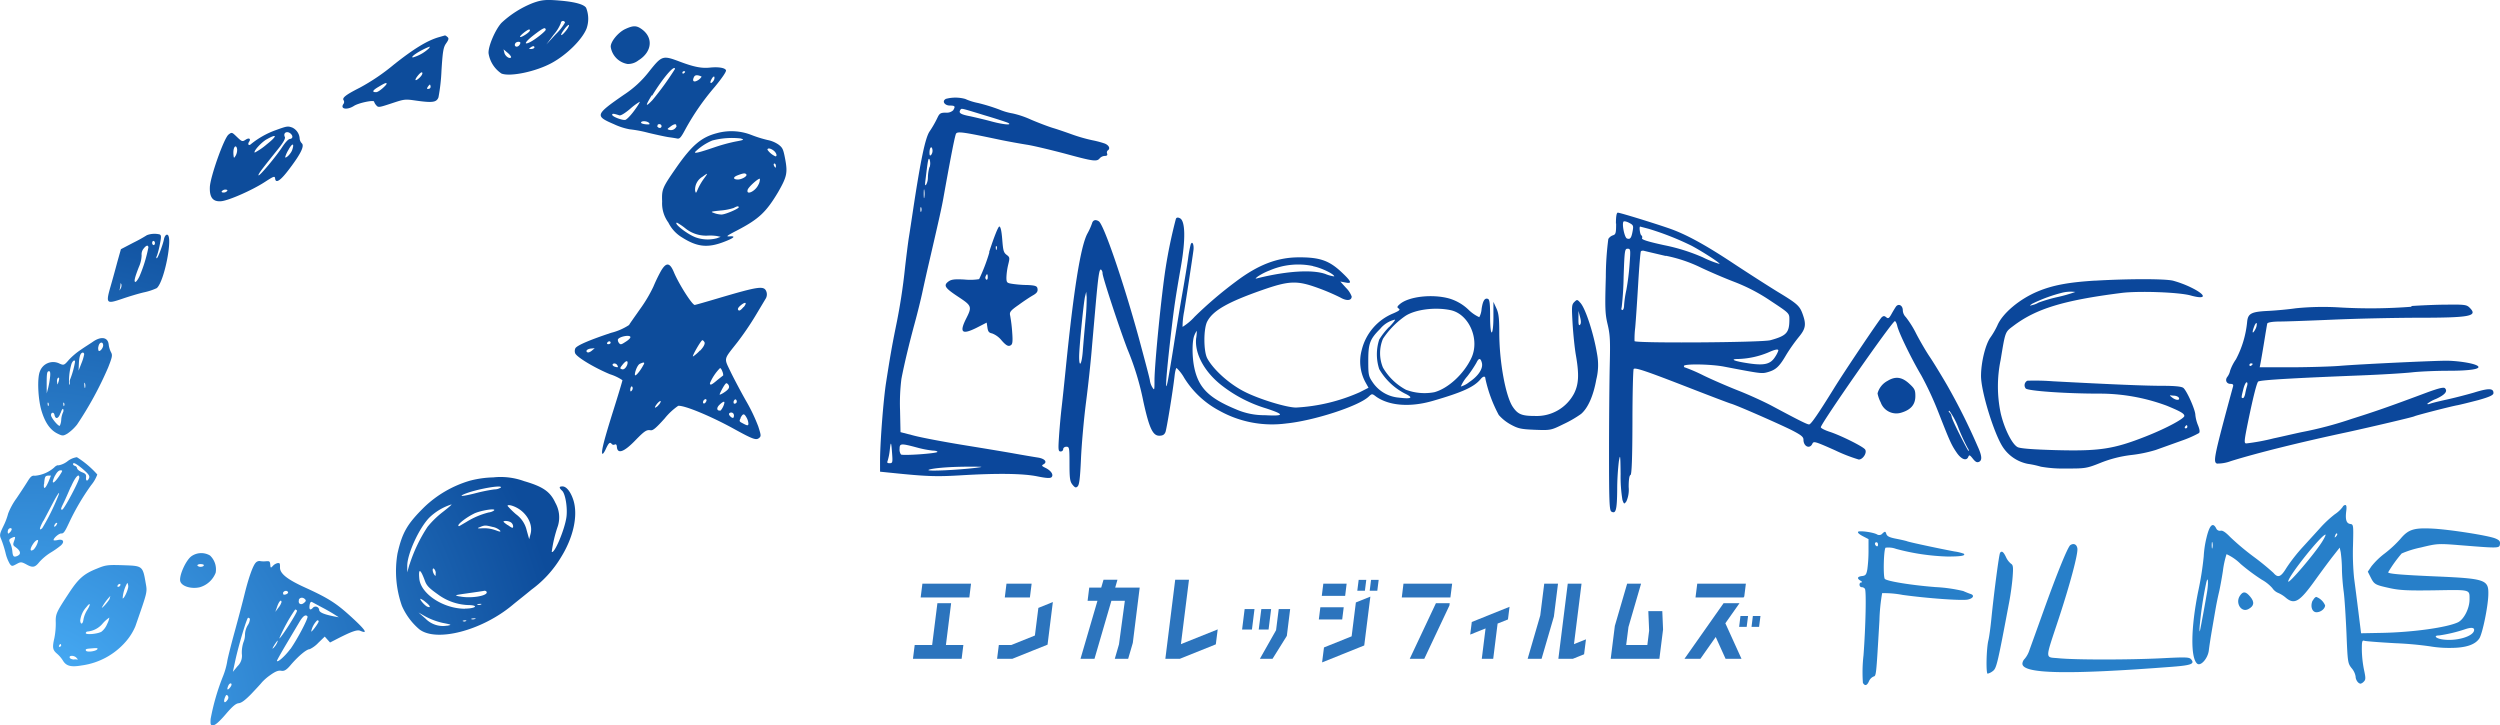 <svg xmlns="http://www.w3.org/2000/svg" xmlns:xlink="http://www.w3.org/1999/xlink" viewBox="0 0 490 142.14"><defs><style>.cls-1{fill:#0b479b;}.cls-2{fill:#277fc9;}.cls-3{fill:#2c74bd;}.cls-4{fill:url(#名称未設定グラデーション_14);}.cls-5{fill:url(#名称未設定グラデーション_14-2);}.cls-6{fill:url(#名称未設定グラデーション_14-3);}.cls-7{fill:url(#名称未設定グラデーション_14-4);}.cls-8{fill:url(#名称未設定グラデーション_14-5);}.cls-9{fill:url(#名称未設定グラデーション_14-6);}.cls-10{fill:url(#名称未設定グラデーション_14-7);}.cls-11{fill:url(#名称未設定グラデーション_14-8);}.cls-12{fill:url(#名称未設定グラデーション_14-9);}.cls-13{fill:url(#名称未設定グラデーション_14-10);}.cls-14{fill:url(#名称未設定グラデーション_14-11);}.cls-15{fill:url(#名称未設定グラデーション_14-12);}.cls-16{fill:url(#名称未設定グラデーション_14-13);}.cls-17{fill:url(#名称未設定グラデーション_14-14);}</style><radialGradient id="名称未設定グラデーション_14" cx="58.91" cy="136.69" r="112.6" gradientTransform="translate(-61.94 18.13) rotate(-4.92) scale(0.95 0.95)" gradientUnits="userSpaceOnUse"><stop offset="0" stop-color="#4db6ff"/><stop offset="1" stop-color="#0d4c9b"/></radialGradient><radialGradient id="名称未設定グラデーション_14-2" cx="58.91" cy="136.69" r="112.59" xlink:href="#名称未設定グラデーション_14"/><radialGradient id="名称未設定グラデーション_14-3" cx="58.92" cy="136.7" r="112.59" xlink:href="#名称未設定グラデーション_14"/><radialGradient id="名称未設定グラデーション_14-4" cx="58.92" cy="136.69" r="112.59" xlink:href="#名称未設定グラデーション_14"/><radialGradient id="名称未設定グラデーション_14-5" cx="58.91" cy="136.69" r="112.6" xlink:href="#名称未設定グラデーション_14"/><radialGradient id="名称未設定グラデーション_14-6" cx="58.92" cy="136.69" r="112.6" xlink:href="#名称未設定グラデーション_14"/><radialGradient id="名称未設定グラデーション_14-7" cx="58.92" cy="136.69" r="112.6" xlink:href="#名称未設定グラデーション_14"/><radialGradient id="名称未設定グラデーション_14-8" cx="58.92" cy="136.69" r="112.6" xlink:href="#名称未設定グラデーション_14"/><radialGradient id="名称未設定グラデーション_14-9" cx="58.91" cy="136.69" r="112.6" xlink:href="#名称未設定グラデーション_14"/><radialGradient id="名称未設定グラデーション_14-10" cx="58.91" cy="136.69" r="112.59" xlink:href="#名称未設定グラデーション_14"/><radialGradient id="名称未設定グラデーション_14-11" cx="58.92" cy="136.69" r="112.59" xlink:href="#名称未設定グラデーション_14"/><radialGradient id="名称未設定グラデーション_14-12" cx="58.91" cy="136.69" r="112.6" xlink:href="#名称未設定グラデーション_14"/><radialGradient id="名称未設定グラデーション_14-13" cx="58.91" cy="136.69" r="112.59" xlink:href="#名称未設定グラデーション_14"/><radialGradient id="名称未設定グラデーション_14-14" cx="58.91" cy="136.69" r="112.6" xlink:href="#名称未設定グラデーション_14"/></defs><title>ec_logo</title><g id="レイヤー_2" data-name="レイヤー 2"><g id="レイヤー_1-2" data-name="レイヤー 1"><path class="cls-1" d="M185.3,19.44c-.7.44-.12,1.25.89,1.25s1.1.17.63.93a1.86,1.86,0,0,1-1.44.46c-1,0-1.23.14-1.61.93a20.45,20.45,0,0,1-1.59,2.78c-.84,1.29-1.75,5.64-3.25,15.58-.27,1.79-.61,4.07-.78,5.1s-.49,3.64-.75,5.86a115.92,115.92,0,0,1-1.87,12c-.76,3.8-1.07,5.59-1.86,10.65-.5,3.2-1.12,11-1.18,15l0,2.47,2.16.22c6.85.71,8.83.78,13.55.5,7.28-.44,12.33-.37,15.12.2,1.76.36,2.54.4,2.78.16.46-.46-.09-1.29-1.2-1.83-.74-.36-.79-.46-.37-.7.81-.44.25-1.11-1.11-1.32-.72-.11-2.81-.46-4.69-.8s-6.39-1.08-10.07-1.68-7.9-1.4-9.41-1.79l-2.75-.71-.09-4.3a38.48,38.48,0,0,1,.27-6.16c.58-3,1.5-6.82,2.58-10.81.55-2,1.24-4.81,1.53-6.17s.86-3.92,1.28-5.71c2.06-8.89,2.56-11.12,2.9-13.12,1-5.55,2-11,2.36-12.1.2-.65,1-.55,8.77,1.09,1.61.33,4,.76,5.22.95s4.6,1,7.41,1.74c5.61,1.53,6.26,1.61,6.82.91a1.44,1.44,0,0,1,1-.46c.41,0,.56-.16.45-.45a.55.55,0,0,1,.11-.62c.56-.34.28-1-.56-1.35a19.16,19.16,0,0,0-2.54-.67,32.12,32.12,0,0,1-3.86-1.11c-1.17-.42-2.84-1-3.69-1.25s-2.85-1-4.43-1.68a18.08,18.08,0,0,0-3.56-1.2,11.6,11.6,0,0,1-2.61-.76,36.7,36.7,0,0,0-4.15-1.28,11.33,11.33,0,0,1-2.53-.8,7.23,7.23,0,0,0-3.83,0Zm7.62,3.14c2.32.69,4.44,1.38,4.7,1.52.85.49-1,.32-3.25-.29-1.2-.33-3-.75-4.1-1-2-.38-2.42-.66-2.06-1.23.26-.4-.1-.47,4.71,1Zm-10.4,7.77c-.24.25-.34.13-.34-.43,0-1,.44-1.46.58-.58a1.34,1.34,0,0,1-.24,1Zm-.35,2.41a8.5,8.5,0,0,0-.3,2,2.94,2.94,0,0,1-.32,1.39c-.24.34-.29.15-.17-.77.5-4.17.58-4.56.83-4.11a2.6,2.6,0,0,1,0,1.51Zm-1,5.91c-.07.39-.12.08-.12-.69s.05-1.08.12-.7a4.63,4.63,0,0,1,0,1.39Zm-.61,2.78c-.09.22-.16,0-.16-.39s.07-.6.16-.38a1.27,1.27,0,0,1,0,.77ZM174.86,89c.12,1.61.07,1.79-.47,1.79s-.55-.12-.39-.54a11.51,11.51,0,0,0,.4-2.08c.2-1.8.29-1.64.46.83Zm4.85-1.29a19.35,19.35,0,0,0,3.17.61c.46,0,.85.11.85.25,0,.3-6.7.78-7.14.51a1.67,1.67,0,0,1-.27-1.1c0-1.09.24-1.11,3.39-.27Zm11.42,4c-3.61.43-9.42.69-9.15.41s3.63-.65,7.76-.65c3.12,0,3.24,0,1.39.24Z"/><path class="cls-1" d="M316.76,43.79c0,1.88-.07,2.16-.62,2.33a1.72,1.72,0,0,0-.91.72,59,59,0,0,0-.49,7.47c-.18,6.11-.14,7.2.35,9.25s.54,3.21.42,8c-.07,3.14-.14,10.83-.14,17.07,0,9.72.07,11.4.46,11.64.88.52,1.1-.31,1.14-4.26a48.75,48.75,0,0,1,.33-5.62c.26-1.5.3-1.2.34,2.53A28.44,28.44,0,0,0,318,98c.31.84.34.85.77.27a5.64,5.64,0,0,0,.45-2.83c0-1.39.13-2.27.36-2.34s.36-3,.38-10.34c0-5.62.13-10.32.24-10.44.31-.32,2.35.37,10.59,3.57,4.26,1.66,8.07,3.11,8.49,3.23,1.19.34,9,3.77,11.8,5.14,1.94,1,2.4,1.35,2.4,1.92,0,1.33,1.23,1.9,1.74.8.25-.55.5-.48,4.39,1.25a32.11,32.11,0,0,0,4.71,1.84c.83,0,1.7-1.4,1.22-2s-4.74-2.72-6.9-3.43c-1-.32-1.76-.73-1.76-.9,0-.7,13.84-20.56,14.51-20.8.13,0,.34.37.47.93.28,1.31,2.78,6.45,4.72,9.72a63.64,63.64,0,0,1,3.3,7.1c2.31,5.89,2.58,6.48,3.61,8,.92,1.36,1.95,1.74,2.3.84.17-.42.31-.36.87.35s.85.79,1.18.66c.71-.28.64-1.2-.23-3.08a121.73,121.73,0,0,0-6-12c-1.24-2.13-2.76-4.61-3.4-5.55s-1.81-2.93-2.62-4.48a19.14,19.14,0,0,0-2.05-3.28,2,2,0,0,1-.59-1.32c0-1-.87-1.41-1.36-.71-.18.27-.59.94-.88,1.47-.45.8-.62.91-1,.6s-.55-.3-.9,0-7.21,10.44-9.43,14.06c-3,4.84-4.43,6.94-4.8,6.94s-1.82-.71-7.25-3.62c-1.61-.86-4.58-2.21-6.59-3s-5.12-2.13-6.9-3a33,33,0,0,0-3.52-1.53.27.27,0,0,1-.27-.31c0-.45,5.3-.37,7.87.13,7.09,1.36,7.38,1.4,8.45,1.11,1.7-.46,2.37-1.08,3.77-3.49A34.34,34.34,0,0,1,352.61,66c1.29-1.57,1.43-2.4.74-4.35-.6-1.69-1-2.08-4.92-4.45-1.89-1.16-5.71-3.61-8.52-5.46-5.8-3.85-9.64-5.93-13-7.06-3.55-1.21-9.42-3-9.82-3-.24,0-.37.73-.37,2.15ZM320,45.28c-.25,1.39-.49,1.7-1.12,1.46-.47-.18-1-2.75-.69-3.28.09-.16.57-.07,1.09.2.85.44.91.57.72,1.62Zm3.11-.44a55.13,55.13,0,0,1,8.49,3.35c2.34,1.27,5.59,3.38,5.43,3.54a19.18,19.18,0,0,1-3.27-1.29,37,37,0,0,0-7.61-2.39c-3.21-.7-4.42-1.09-4.31-1.36a.48.48,0,0,0-.15-.58c-.25-.15-.45-1.7-.22-1.7l1.64.43Zm-3.71,6.91a45.76,45.76,0,0,1-.64,5.11,20.74,20.74,0,0,0-.44,3c0,.49-.15.91-.34.91s-.25-.23-.13-.54a59.31,59.31,0,0,0,.38-6c.18-5.16.22-5.48.79-5.48s.59.17.38,3Zm7.1-1.62a28.31,28.31,0,0,1,6.8,2.28c1.69.81,4.69,2.1,6.63,2.84A35.13,35.13,0,0,1,347.09,59c3.58,2.36,3.63,2.41,3.63,3.57,0,2.65-.53,3.23-3.71,4.11-1.64.46-26.49.62-26.64.18a18.38,18.38,0,0,1,.13-2.64c.12-1.3.38-5.14.58-8.53s.44-6.29.53-6.42.38-.18.66-.1,2.18.52,4.21,1Zm22.07,18.55a5.28,5.28,0,0,1-.62,1.23c-.9,1.45-2.06,1.76-5.05,1.33s-4.05-.87-2.14-.88a16.57,16.57,0,0,0,5.78-1.26c1.33-.6,2-.74,2-.42ZM383.9,84a39,39,0,0,0,1.79,3.86c.17.22.24.46.15.54s-3.33-6.2-3.33-6.76a1.27,1.27,0,0,0-.37-.74c-.25-.24-.27-.37-.05-.37A13.89,13.89,0,0,1,383.9,84Z"/><path class="cls-1" d="M230.47,42.91a96.44,96.44,0,0,0-2,9.57c-.83,5.3-2.16,18.69-2.19,22,0,2,0,2.12-.45,1.39a3.58,3.58,0,0,1-.45-1.28c0-.28-1-4-2.17-8.35-3.05-11.11-6.86-22.21-7.84-22.86-.64-.42-1.16-.26-1.34.42a13.2,13.2,0,0,1-.91,2c-1.32,2.47-2.7,11.08-4.27,26.79-.24,2.38-.58,5.64-.77,7.26s-.42,4.22-.52,5.78c-.17,2.53-.13,2.86.32,2.86a.49.49,0,0,0,.51-.47c0-.25.28-.46.62-.46.58,0,.61.22.61,3.37,0,2.84.1,3.47.59,4.07s.67.65,1,.34.49-1.56.66-5.39c.12-2.76.56-7.79,1-11.18s.89-7.71,1.05-9.57.51-5.84.77-8.8c.58-6.54.77-7.77,1.13-7.55a1,1,0,0,1,.28.73c0,.71,3.2,10.46,4.87,14.84a53.88,53.88,0,0,1,3.13,10.28c1.14,5.19,1.84,6.7,3.11,6.7.68,0,1-.19,1.22-.71s1.44-7.9,1.8-11.11c.09-.8.26-1.45.39-1.45a8.42,8.42,0,0,1,1.49,1.94A18,18,0,0,0,239,80.5,21.18,21.18,0,0,0,252.1,83c5.4-.54,14.15-3.38,16.14-5.24.68-.63.68-.63,1.51,0,2.56,1.79,6.67,2.09,11.05.82,5.84-1.69,8.13-2.73,9.4-4.27.51-.62.94-.65.94-.07a27,27,0,0,0,2.62,7.1,8.64,8.64,0,0,0,2.4,1.9c1.42.77,2,.89,4.71,1,3.05.11,3.11.1,5.55-1.1a22.14,22.14,0,0,0,3.46-2c1.35-1.14,2.43-3.55,3-6.79a11.6,11.6,0,0,0,.15-4.94c-.64-3.92-2.22-8.81-3.23-10-.64-.74-.69-.75-1.23-.22s-.53.91-.34,4.28c.12,2,.41,4.83.65,6.18.65,3.74.56,5.63-.36,7.47a8.26,8.26,0,0,1-7.6,4.41c-2.66,0-3.42-.31-4.43-1.81-1.4-2.11-2.62-8.8-2.63-14.45,0-2.93-.12-3.88-.58-4.87l-.57-1.24,0,3c0,1.79-.16,3-.34,3s-.31-1.27-.31-3.21c0-2.5-.1-3.25-.43-3.37-.63-.23-1,.38-1.24,2a4,4,0,0,1-.45,1.59,7.42,7.42,0,0,1-2.16-1.51,9.26,9.26,0,0,0-3.72-2.15c-3.3-.92-7.89-.41-9.66,1.07-.58.5-.63.65-.26.89s.11.44-1,.93a10.43,10.43,0,0,0-6.25,7.24,8.52,8.52,0,0,0,.78,6.36l.56,1-1.73.88a35.36,35.36,0,0,1-12.47,3c-1.88,0-7.28-1.66-10.09-3.1-3-1.51-6.1-4.31-7.31-6.53-.75-1.39-.76-5.84,0-7.26,1.12-2.12,4-3.77,10.7-6.12,5.4-1.89,6.9-1.94,11.18-.36a41.61,41.61,0,0,1,4.19,1.8c1.24.72,2.23.63,2.23-.2a4.71,4.71,0,0,0-1.11-1.69l-1.12-1.24,1,.19c1.41.29,1.2-.2-.89-2.15-2.38-2.19-4.23-2.81-8.34-2.78s-7.81,1.42-12.19,4.71a79.19,79.19,0,0,0-8.12,6.92,11,11,0,0,1-2.38,2,16.1,16.1,0,0,1,.32-3.08c.48-2.94,1.57-10.1,1.81-11.89.16-1.14-.23-2-.54-1.17a22.31,22.31,0,0,0-.5,2.72c-.17,1.2-.65,4.13-1.07,6.51s-1.19,7-1.71,10.34-1.08,6.57-1.22,7.25c-.61,3-.3-1.36.74-10.18.56-4.71.78-6.18,1.85-12.32.93-5.31.86-8.92-.17-9.46-.37-.2-.62-.18-.76,0Zm26.9,9.27c1.58.31,4.14,1.53,4.14,2a7.17,7.17,0,0,1-1.76-.49c-2.53-.88-7.47-.58-13.06.79-.73.19-.74.18-.17-.28A11.62,11.62,0,0,1,248.86,53a14.1,14.1,0,0,1,8.51-.85ZM212.74,62.91c-.19,2-.42,4.66-.52,6-.2,2.53-.71,3.29-.71,1,0-1.76.87-10.58,1.16-11.8l.23-.92.09,1.05a41.41,41.41,0,0,1-.25,4.63Zm71.58-2.12c3.63.78,5.78,5.76,4.06,9.4-1.47,3.12-4.53,5.94-7.24,6.68a10.35,10.35,0,0,1-5.58-.48,11.46,11.46,0,0,1-4.5-4.34,7.37,7.37,0,0,1,0-5.65,16.68,16.68,0,0,1,4.43-4.5c2-1.27,5.84-1.74,8.83-1.11Zm25.37,2.86c-.25.25-.33-.08-.31-1.19l0-1.53.31,1.19c.22.83.21,1.29,0,1.53Zm-37.44.45a13.68,13.68,0,0,0-1.92,2.45,9.33,9.33,0,0,0,0,5.8,12.36,12.36,0,0,0,5,4.77c1.79.85,1.39,1.13-1.21.81a6.88,6.88,0,0,1-5-2.89c-.89-1.29-.94-1.51-.94-4.32,0-3.4.31-4.24,2.34-6.27a5.27,5.27,0,0,1,2.87-1.8c.17,0-.33.64-1.11,1.45Zm-37.8,2.14c-.36,3.1,1.69,6.81,5.24,9.48a26.66,26.66,0,0,0,8.49,4.33c3.67,1.21,3.61,1.53-.28,1.33a13.81,13.81,0,0,1-5.71-1.18C236.91,78,234.9,76,234.07,72c-.45-2.16-.43-5.3.05-6.32a3.58,3.58,0,0,1,.45-.84,9.19,9.19,0,0,1-.12,1.45Zm56,4.88c.28,1.11-.69,2.58-2.48,3.77a4.61,4.61,0,0,1-1.65.87,7.41,7.41,0,0,1,1.27-2,23.31,23.31,0,0,0,1.78-2.64c.47-1,.82-1,1.08,0Z"/><path class="cls-1" d="M193.91,49.48a35,35,0,0,1-2,5.23,11.06,11.06,0,0,1-2.86.08c-2.07-.12-2.64,0-3.19.41-1,.77-.62,1.27,2,3s2.68,1.92,1.52,4.22c-1.4,2.77-.84,3.26,2.06,1.81l1.95-1,.15,1c.12.8.32,1,.91,1.12a4.42,4.42,0,0,1,1.87,1.38c.81.92,1.26,1.2,1.68,1s.55-.48.39-2.61a28.82,28.82,0,0,0-.39-3.21c-.18-.73,0-1,1.67-2.16,1-.74,2.3-1.59,2.82-1.88.71-.41.94-.72.87-1.24s-.28-.7-2.1-.77c-1.11,0-2.46-.16-3-.25-.92-.15-1-.26-1-1.25a13,13,0,0,1,.35-2.5c.33-1.33.31-1.45-.31-1.91s-.69-.91-.86-3c-.13-1.7-.33-2.55-.57-2.55s-1.08,2.18-2,5Zm1.45-.64c-.1.26-.16.19-.18-.18s0-.5.15-.4a.63.63,0,0,1,0,.58Zm-1.76,5.53c0,.34-.13.53-.29.43a.52.52,0,0,1-.13-.62c.25-.63.42-.55.42.19Z"/><path class="cls-1" d="M410.66,55c-5.24.32-8.32.9-11.23,2.11-3.58,1.48-6.94,4.3-7.94,6.67a15.56,15.56,0,0,1-1.36,2.35c-1,1.39-1.85,4.94-1.85,7.56,0,3.06,2.58,11.43,4.32,14a7.62,7.62,0,0,0,4.88,3.23,17.85,17.85,0,0,1,2.53.55,25,25,0,0,0,4.94.36c3.74,0,4,0,6.87-1.16a23.71,23.71,0,0,1,5.85-1.48,26.54,26.54,0,0,0,4.86-1l5.08-1.82A21.66,21.66,0,0,0,431,84.88c.21-.2.14-.72-.2-1.55a7.3,7.3,0,0,1-.51-2c0-1-1.7-4.81-2.37-5.31-.36-.27-1.7-.4-4.08-.4-3.3,0-9.88-.27-21.48-.89a46.16,46.16,0,0,0-5-.11,1,1,0,0,0-.31,1.53c.47.47,7.78,1,14.29,1a37.76,37.76,0,0,1,13.37,2.38c2.68,1.11,3.42,1.53,3.42,2s-3.21,2.29-7.53,4c-6.36,2.51-9.13,2.93-17.87,2.69-4.23-.12-6.7-.31-7.25-.57-1.09-.52-2.66-3.65-3.36-6.74a25.55,25.55,0,0,1,0-10.34c.94-5.68.85-5.45,2.51-6.7,4.44-3.35,9.76-5,21.15-6.45,3.36-.43,11.31-.15,13.58.49,3.25.91,3.18-.1-.13-1.67a20.77,20.77,0,0,0-3.33-1.23c-1.65-.39-8.83-.38-15.22,0Zm-3.85,2.21a29,29,0,0,1-3.48,1,30.54,30.54,0,0,0-3.78,1.1,4.1,4.1,0,0,1-1.08.45c-.74.21-.75.19-.15-.23a29.62,29.62,0,0,1,6-2.19,7,7,0,0,1,2.47-.11ZM427.08,78c.18.52-.61.48-1.32-.07s-.56-.45.31-.38c.49,0,.95.25,1,.45Zm1.64,5.65a.31.31,0,0,1-.32.31c-.19,0-.25-.13-.14-.31s.24-.31.32-.31.14.12.14.31Z"/><path class="cls-1" d="M472.68,60.12a103.76,103.76,0,0,1-13.9.15,53.57,53.57,0,0,0-8.79.15c-1.35.2-3.83.44-5.47.52-3.27.16-3.92.5-4.08,2.14a19.68,19.68,0,0,1-2.19,7.34,9.22,9.22,0,0,0-1.15,2.24,3,3,0,0,1-.51,1.16c-.54.65-.22,1.42.59,1.42.46,0,.6.15.49.54s-.45,1.65-.82,3c-2.88,10.71-3.08,11.79-2.33,12.08a7.43,7.43,0,0,0,2.75-.49c5.19-1.61,13.67-3.72,23.06-5.72,4.54-1,12.62-2.89,12.9-3.06s7.1-1.93,8.4-2.16c.59-.11,2.42-.57,4.09-1,2.34-.66,3-1,3-1.4,0-.93-.87-1-3.8-.09-1.58.46-4,1.08-5.47,1.4s-2.86.67-3.16.79-.54.14-.54,0a6.74,6.74,0,0,1,1.7-.94c1.76-.8,2.35-1.5,1.76-2.1-.25-.24-1.21,0-3.37.78-8,3-10.78,3.93-14.91,5.23a73.39,73.39,0,0,1-9.87,2.61c-1.95.42-4.39,1-5.4,1.2a41.12,41.12,0,0,1-5.37,1c-.48,0-.45-.4.3-4.11,1-4.87,1.7-7.64,2-8s8.86-.77,20.16-1.22c4-.16,8.5-.43,10-.6s4.75-.31,7.16-.31c4.2,0,6.37-.34,5.77-.9s-3.89-1.05-6.14-1.07c-2.6,0-16.76.67-20.84,1-1.61.14-5.81.27-9.36.29l-6.44,0,.17-.85c.09-.47.41-2.3.7-4.09s.56-3.41.61-3.62.81-.39,2.35-.41c1.24,0,6-.17,10.58-.37s11.94-.36,16.36-.37c10.68,0,12.06-.31,10.35-2-.56-.55-1-.61-4.41-.57-2.06,0-5.24.15-7,.27ZM442,64.62c-.55,1-.65.56-.15-.71.18-.46.4-.71.48-.53a2.21,2.21,0,0,1-.33,1.24Zm-.49,6.74c0,.09-.13.22-.31.33s-.31,0-.31-.14a.3.3,0,0,1,.31-.32c.18,0,.31,0,.31.13Zm-1.08,4.26a14.15,14.15,0,0,0-.37,1.55c-.09.46-.28.85-.43.85-.36,0-.36-.07.06-1.73.18-.74.48-1.36.65-1.36s.21.29.09.69Z"/><path class="cls-1" d="M370,74.63a3.91,3.91,0,0,0-2,2.48,6.62,6.62,0,0,0,.62,1.76,3.25,3.25,0,0,0,4.07,2c1.85-.56,2.72-1.59,2.72-3.23,0-1.2-.14-1.48-1.24-2.48-1.42-1.29-2.68-1.44-4.19-.52Z"/><path class="cls-2" d="M459.15,99.38a6.1,6.1,0,0,1-1.52,1.41,22.41,22.41,0,0,0-2.62,2.4c-.68.76-2.28,2.51-3.53,3.88a33.47,33.47,0,0,0-3.32,4.21c-1.1,1.83-1.67,2.06-2.57,1a49.39,49.39,0,0,0-3.87-3.16,49.8,49.8,0,0,1-4.62-3.88c-.88-.92-1.5-1.32-1.86-1.22a.78.78,0,0,1-.88-.49c-.65-1.23-1.29-.61-1.87,1.8a19.75,19.75,0,0,0-.56,3.73,60.54,60.54,0,0,1-1.09,6.87c-1.43,7.11-1.52,13-.2,14.14.68.58,2.1-1,2.29-2.59.08-.71.35-2.49.61-4s.6-3.5.77-4.45.44-2.24.6-2.89.52-2.56.78-4.24a18.27,18.27,0,0,1,.71-3.28,9.43,9.43,0,0,1,2.77,1.92,38.56,38.56,0,0,0,4.14,3.08,7.84,7.84,0,0,1,2.07,1.65,2.56,2.56,0,0,0,1.11.93,5.75,5.75,0,0,1,1.49.92c1.72,1.46,2.72.88,5.78-3.39,1.25-1.74,2.83-3.87,3.54-4.77l1.28-1.63.2.91a26.47,26.47,0,0,1,.24,3.2c0,1.25.18,3.32.35,4.57s.4,4.93.54,8.13c.23,5.7.26,5.86,1,6.81a3.35,3.35,0,0,1,.79,1.65c0,.66.51,1.4,1,1.4a1.43,1.43,0,0,0,.63-.43c.36-.36.36-.72,0-2.36a22.1,22.1,0,0,1-.41-3.86c0-1.67.06-1.9.52-1.75.3.09,3,.3,6.06.47a67.88,67.88,0,0,1,6.77.61,22.23,22.23,0,0,0,4,.31c3,0,4.88-.61,5.7-1.89.61-1,1.67-6.13,1.74-8.48.09-3-.45-3.22-10.45-3.65-6.71-.29-9.18-.51-9.18-.8a25.34,25.34,0,0,1,2.65-3.69,19.39,19.39,0,0,1,3.75-1.17c3.3-.8,3.36-.8,8.17-.41,7.11.57,7.23.57,7.34-.24.08-.56-.11-.79-.89-1.12-1.38-.58-9.13-1.79-12.44-1.94-3.55-.17-4.63.18-6.16,2a22.36,22.36,0,0,1-3.1,2.88A14.55,14.55,0,0,0,464.8,111l-.71,1.05.57,1.13c.7,1.37.85,1.46,3.77,2.1,1.91.42,3.55.5,8.82.42,7.05-.12,6.78-.19,6.78,1.78,0,1.77-1.1,3.94-2.29,4.5-2.15,1-8.67,1.93-14.76,2.06l-4.21.08-.53-4.27c-.29-2.34-.67-5.29-.84-6.55a49.5,49.5,0,0,1-.21-6.4c.1-4,.09-4.12-.53-4.2-.78-.11-1-.86-.8-2.5.11-.83.05-1.22-.19-1.22a.65.65,0,0,0-.52.41Zm-1.28,5.76c-.29.29-.33.26-.18-.17s.28-.47.38-.38,0,.33-.2.55Zm-2.71,1c-1.43,2.32-6.66,8.46-6.67,7.83,0-1,6.37-9,7.29-9.19.13,0-.15.6-.62,1.36Zm-21.53,1.26c-.07.29-.13,0-.13-.53s.06-.82.13-.53a2.37,2.37,0,0,1,0,1.06Zm-1.05,8.68c-.18,1.06-.47,2.73-.66,3.74-.84,4.51-.8,4.35-.82,3.36a72.08,72.08,0,0,1,1.33-9c.35-1.45.46,0,.15,1.89Zm52.35,7.37c0,1.28-3.55,2.32-6.32,1.86-1.27-.22-1.66-.76-.55-.76a29.38,29.38,0,0,0,5.07-1.21c1.17-.4,1.8-.36,1.8.11Z"/><path class="cls-2" d="M364.17,104.36c0,.15.49.51,1.06.79l1,.52V108a28,28,0,0,1-.23,3.58c-.18,1-.33,1.24-1,1.32-1,.11-1.09.48-.3.94.27.16.34.31.15.31-.55,0-.49.94.05.94a.78.78,0,0,1,.63.33c.29.48.14,7.35-.28,13a29.34,29.34,0,0,0-.12,5.42c.38.67.81.55,1.18-.3a1.78,1.78,0,0,1,.88-.93c.56-.17.53.08,1.18-11a36.22,36.22,0,0,1,.53-5.35,19.08,19.08,0,0,1,4,.34c4.7.66,11.61,1.16,12.76.92s1.36-.86.58-1.1c-.31-.1-.94-.35-1.45-.58a29.83,29.83,0,0,0-5.42-.77c-4.73-.37-9.43-1.13-9.94-1.6-.35-.33-.24-5.72.14-6.12a4.33,4.33,0,0,1,2.06.23,43.66,43.66,0,0,0,10.06,1.5c2.59,0,3.63-.15,3.22-.55a8.74,8.74,0,0,0-1.8-.44c-2.41-.44-8.79-1.79-9.31-2-.24-.09-1.23-.32-2.17-.5-1.29-.25-1.76-.48-1.91-.94s-.22-.59-.74-.11a.82.82,0,0,1-1.11.19c-.85-.45-3.71-.8-3.71-.45Zm3.92,2.39c0,.28-.13.4-.3.29a.6.6,0,0,1-.3-.47.28.28,0,0,1,.3-.29c.17,0,.3.2.3.47Z"/><path class="cls-2" d="M405.79,106.84c-.51.35-2.61,5.51-5.35,13.16-1.23,3.44-2.45,6.81-2.7,7.51a5,5,0,0,1-.91,1.63,1.46,1.46,0,0,0-.44.94c0,2,8.71,2.2,29.46.6,3.61-.28,4.34-.56,3.64-1.42-.38-.47-.93-.49-5.84-.24-6.48.32-16.85.32-20.12,0-2.76-.27-2.76.55-.06-7.65,2.25-6.83,3.82-12.72,3.7-13.84-.1-.82-.71-1.13-1.38-.69Z"/><path class="cls-2" d="M392,108.41c-.2.33-1.18,7.75-1.67,12.65-.18,1.86-.45,3.83-.6,4.42-.4,1.59-.51,6.56-.15,6.56a2.62,2.62,0,0,0,1-.5c.74-.54.92-1.3,3.25-13.68.27-1.43.56-3.59.65-4.83.14-1.86.09-2.29-.31-2.53a3.56,3.56,0,0,1-1-1.32c-.51-1.07-.86-1.3-1.19-.77Z"/><path class="cls-2" d="M439,116.8c-.92,1.43.32,3.33,1.69,2.58,1.12-.6,1.24-1.36.38-2.4s-1.41-1.2-2.07-.18Z"/><path class="cls-2" d="M453.28,117.68c-.51,1.13-.12,2.32.75,2.32s1.69-.72,1.69-1.35A3.05,3.05,0,0,0,454,117c-.19,0-.51.33-.69.73Z"/><polygon class="cls-3" points="202.2 114.4 197.27 114.4 196.94 117.1 201.86 117.1 202.2 114.4"/><polygon class="cls-3" points="233.04 113.63 230.34 113.63 228.41 129.12 231.26 129.12 238.3 126.29 238.67 123.36 231.46 126.25 233.04 113.63"/><polygon class="cls-3" points="309.98 114.4 307.28 114.4 305.44 129.12 308.29 129.12 310.48 128.24 310.85 125.31 308.5 126.25 309.98 114.4"/><polygon class="cls-3" points="301.89 120.63 299.42 129.12 302.15 129.12 304.56 120.85 305.37 114.4 302.67 114.4 301.89 120.63"/><polygon class="cls-3" points="263.94 114.4 259.37 114.4 259.07 116.79 263.65 116.79 263.94 114.4"/><polygon class="cls-3" points="263.37 119.02 258.79 119.02 258.49 121.41 263.07 121.41 263.37 119.02"/><polygon class="cls-3" points="267.79 113.65 266.3 113.65 266.03 115.79 267.52 115.79 267.79 113.65"/><polygon class="cls-3" points="268.46 115.79 269.95 115.79 270.22 113.65 268.73 113.65 268.46 115.79"/><polygon class="cls-3" points="340.87 122.87 342.35 122.87 342.62 120.74 341.13 120.74 340.87 122.87"/><polygon class="cls-3" points="343.56 120.74 343.3 122.87 344.78 122.87 345.05 120.74 343.56 120.74"/><polygon class="cls-3" points="243.45 123.39 245.38 123.39 245.88 119.38 243.95 119.38 243.45 123.39"/><polygon class="cls-3" points="249.14 119.38 247.22 119.38 246.71 123.39 248.64 123.39 249.14 119.38"/><polygon class="cls-3" points="250.11 123.52 246.94 129.12 249.42 129.12 252.22 124.63 252.87 119.38 250.63 119.38 250.11 123.52"/><polygon class="cls-3" points="264.92 124.72 259.5 126.9 259.13 129.83 267.39 126.51 268.59 116.94 265.75 118.08 264.92 124.72"/><polygon class="cls-3" points="219.02 113.63 216.29 113.63 215.84 115.17 213.49 115.17 213.17 117.76 215.1 117.76 211.78 129.12 214.52 129.12 217.83 117.76 220.47 117.76 219.32 126.29 218.5 129.12 221.12 129.12 222.03 126.01 223.38 115.17 218.58 115.17 219.02 113.63"/><polygon class="cls-3" points="202.91 124.01 202.84 124.56 198.22 126.42 197.39 126.42 197.07 126.42 195.77 126.42 195.43 129.12 196.73 129.12 197.06 129.12 198.43 129.12 202.48 127.49 205.32 126.35 206.36 118 203.52 119.15 202.91 124.01"/><polygon class="cls-3" points="341.74 117.1 341.88 116.89 342.19 114.4 332.66 114.4 332.32 117.1 338.62 117.1 341.74 117.1"/><polygon class="cls-3" points="340.94 118.23 337.82 118.23 330.16 129.12 333.28 129.12 336.28 124.85 338.21 129.12 341.33 129.12 338.17 122.16 340.94 118.23"/><polygon class="cls-3" points="180.45 117.1 183.87 117.1 186.57 117.1 189.99 117.1 190.32 114.4 180.79 114.4 180.45 117.1"/><polygon class="cls-3" points="186.42 118.23 183.73 118.23 182.7 126.42 179.28 126.42 178.94 129.12 188.48 129.12 188.82 126.42 185.4 126.42 186.42 118.23"/><polygon class="cls-3" points="276.31 129.12 279.16 129.12 284.09 118.67 284.14 118.23 281.44 118.23 276.31 129.12"/><polygon class="cls-3" points="274.75 117.1 281.59 117.1 284.28 117.1 284.62 114.4 275.08 114.4 274.75 117.1"/><polygon class="cls-3" points="323.07 119.78 323.23 123.6 323.23 123.6 322.88 126.42 318.73 126.42 319.18 122.89 321.65 114.4 318.92 114.4 316.51 122.67 315.7 129.12 325.24 129.12 325.96 123.38 325.81 119.78 323.07 119.78"/><polygon class="cls-3" points="288.16 124.38 291.17 123.17 290.43 129.12 292.67 129.12 293.53 122.22 295.56 121.41 295.87 118.93 288.47 121.91 288.16 124.38"/><path class="cls-4" d="M98.28,14.41c1.68.69,6.76-.37,9.88-2.08,2.93-1.6,5.92-4.55,6.8-6.72a5.78,5.78,0,0,0-.08-4.08c-.43-.67-2.16-1.15-5-1.4s-3.67-.18-5.49.48a19.58,19.58,0,0,0-6.08,3.85c-1.24,1.33-2.67,4.69-2.55,6A5.85,5.85,0,0,0,98.28,14.41Zm5.87-4.8c-.49,0-.54,0-.23-.25.5-.38.8-.41.83-.08C104.76,9.43,104.48,9.58,104.15,9.61Zm7.37-4.7c.06.13-.2.63-.58,1.1-1,1.27-1.35,1.09-.38-.21C111,5.18,111.45,4.78,111.52,4.91Zm-3,1.89a7.9,7.9,0,0,0,1.4-2.26.42.42,0,0,1,.38-.43.4.4,0,0,1,.44.31,9.93,9.93,0,0,1-1.81,2.29l-1.84,2Zm-1.54-1c0,.3-2.12,2-3.16,2.49-1.29.62-.87-.13.82-1.43S106.89,5.26,106.93,5.75Zm-3.23,0c.13,0,.16.09.07.27-.2.4-1.69,1.33-1.88,1.17S103.31,5.82,103.7,5.78ZM101,8.5c.17-.34.93-.43,1-.11a1,1,0,0,1-.34.6C101.18,9.37,100.7,9,101,8.5Zm-1.49,1.86c.45.37.74.78.65.9-.3.35-1.16-.26-1.31-.94l-.16-.65Z"/><path class="cls-5" d="M73.32,19.92a2,2,0,0,0,.43.72c.4.46.51.44,3-.38s2.58-.86,4.73-.55c3.3.47,4.08.36,4.46-.63a36.54,36.54,0,0,0,.59-5.24c.24-3.81.37-4.58.91-5.34s.54-1,.28-1.23-.43-.34-.53-.32l-1.25.36c-2.23.66-4.84,2.25-8.72,5.33a40.49,40.49,0,0,1-6.74,4.57c-2.81,1.42-3.49,2-3.11,2.47a.63.63,0,0,1-.06.7c-.69,1,.7,1.25,2.06.38C70.27,20.17,73.29,19.54,73.32,19.92Zm9-4.77c-.92.89-1.22.67-.43-.31.45-.56.79-.79.88-.59S82.64,14.83,82.31,15.15ZM84,17.42c-.36,0-.39,0-.15-.4a1.74,1.74,0,0,1,.4-.45c.06,0,.13.19.15.4A.42.42,0,0,1,84,17.42Zm.22-8.29s0,.09-.06.26a7.66,7.66,0,0,1-3.24,1.87C80.29,11.19,82.43,9.81,84.22,9.13ZM74.23,17c1.18-.72,1.53-.85,1.55-.6s-1.47,1.6-2,1.66C72.82,18.1,73,17.71,74.23,17Z"/><path class="cls-6" d="M123,12.54a3.28,3.28,0,0,0,2.12-.7c2.76-1.7,3-4.61.46-6.26-.9-.59-1.54-.57-3,.1s-3,2.6-2.87,3.56A4,4,0,0,0,123,12.54Z"/><path class="cls-7" d="M120.33,24.34a12.56,12.56,0,0,0,3.06,1,24.73,24.73,0,0,1,3.67.69c1.72.41,3.54.8,4.08.87s1.25.18,1.57.25c.5.11.76-.19,1.64-1.84A48.06,48.06,0,0,1,140.12,17c1.48-1.81,2.29-3,2.17-3.25-.22-.47-1.53-.67-3.15-.5s-3.11-.12-5.88-1.16c-3.37-1.27-3.52-1.22-6,1.88a20.15,20.15,0,0,1-5,4.62C116.66,22.47,116.57,22.73,120.33,24.34Zm19.14-8.84c.22-.41.47-.61.55-.43a1,1,0,0,1-.17.76C139.33,16.57,139,16.31,139.47,15.5ZM136,15.14c.2-.47.63-.51,1.46-.16.13,0-.11.35-.5.64C136.08,16.23,135.59,16,136,15.14Zm-2-1.18c.16,0,.28,0,.28.1s-.09.2-.25.31-.27.07-.28-.1A.27.27,0,0,1,133.9,14Zm-5.11,10.72c-.07-.18.06-.33.3-.35a.43.43,0,0,1,.48.4C129.61,25.22,129,25.19,128.79,24.68Zm3.74,0a1.19,1.19,0,0,1-1.41.79c-.49-.14-.48-.19.12-.6C132.05,24.28,132.64,24.19,132.53,24.64Zm-4.8-5.95c2.12-3.47,4.39-6.12,4.47-5.22a56.54,56.54,0,0,1-4.43,6.12C126.46,21.1,126.45,20.79,127.73,18.69ZM127,23.94c.23.12.36.31.28.41s-1.6,0-1.63-.31S126.44,23.65,127,23.94Zm-5.59-1.33c.26.08,1.07-.41,2.08-1.26a12.16,12.16,0,0,1,1.88-1.4c.13,0-.35.77-1.07,1.75s-1.52,1.79-1.79,1.81c-.66.06-2.49-.65-2.52-1S120.46,22.31,121.4,22.61Z"/><path class="cls-8" d="M43.35,39.44c1.47-.13,6.09-2.16,8.57-3.78,1.73-1.12,1.92-1.19,2-.72.1,1.16,1.11.46,3-2.11,2.09-2.78,2.79-4.27,2.22-4.76a1.52,1.52,0,0,1-.41-.93A2.53,2.53,0,0,0,57.28,25c-.89-.31-1-.3-3.24.51a16.64,16.64,0,0,0-4.83,2.72c-.45.43-.74.06-.37-.47s0-.85-.72-.36c-.61.4-.72.36-1.67-.55s-1-1-1.66-.47c-.89.69-3.59,8.31-3.66,10.31S41.72,39.58,43.35,39.44Zm13.94-10.1c-.22.71-1.17,1.71-1.41,1.5a5.93,5.93,0,0,1,.65-1.46C57.28,28,57.73,28,57.29,29.34ZM54.67,29c.89-1.13,1.3-1.87,1.16-2.15-.39-.8.4-1.27,1.11-.68.53.45.47,1-.1,1.06-.3,0-.94.69-1.51,1.57-1.15,1.79-4.45,5.74-4.65,5.57S51.73,32.67,54.67,29Zm-2.42-1.68c2.16-1.23,2.13-.68,0,1a12.68,12.68,0,0,1-2.32,1.59C49.61,29.66,51.23,27.9,52.25,27.31Zm-6.07,1.38c.14,0,.27.25.3.61a2.32,2.32,0,0,1-.29,1.2c-.34.55-.36.54-.43-.17C45.68,29.45,45.86,28.72,46.18,28.69ZM43.46,37.5a.91.91,0,0,1,.69-.34c.3,0,.48.08.4.24a.91.91,0,0,1-.69.34C43.56,37.76,43.38,37.65,43.46,37.5Z"/><path class="cls-9" d="M153.9,31.2c-.37-1.95-.5-2.24-1.31-2.86a5.7,5.7,0,0,0-2.11-.89,23.58,23.58,0,0,1-3.21-1,10.76,10.76,0,0,0-6.8-.34c-3,.79-4.86,2.35-7.95,6.79-2.71,3.91-2.83,4.2-2.74,6.6A6.35,6.35,0,0,0,131,43.62a7,7,0,0,0,2.72,2.94c2.94,1.86,5,2.07,8.17.85,2-.76,2.41-1.18,1.12-1.08-.8.06-.59-.11,1.48-1.18,4.23-2.21,5.66-3.55,8-7.46C154.23,34.66,154.4,33.89,153.9,31.2Zm-17.67-1.41a10.78,10.78,0,0,1,3.37-2.25,15.29,15.29,0,0,1,5.58-.4c.75.25.68.29-1.11.62a34.82,34.82,0,0,0-4,1.1C137,29.91,136.07,30.13,136.23,29.79Zm1.46,4.85c1.12-.83,1.14-.79.26.4a11.51,11.51,0,0,0-1.16,2c-.37.89-.4.91-.55.31A2.92,2.92,0,0,1,137.69,34.64ZM140.5,46.7a7,7,0,0,1-4.16-.18c-1.66-.62-4.44-2.81-3.65-2.88a11.06,11.06,0,0,1,1.61,1.09,6.46,6.46,0,0,0,4.58,1.44,8.66,8.66,0,0,1,1.67.1l.7.15Zm.95-4.65a4.53,4.53,0,0,1-1.43-.27c-.82-.29-.77-.31,1.2-.52a11.1,11.1,0,0,0,2.58-.5c.69-.37.94-.41,1-.15S142.28,42,141.45,42.05Zm3.1-7.68c1.18-.45,1.5-.48,1.73-.19s-.64.89-1.52,1C143.69,35.23,143.56,34.75,144.55,34.37Zm4.07,1.88c-.61,1.29-2.44,2.11-2.07.92.18-.57,2.26-2.4,2.39-2.11A2.25,2.25,0,0,1,148.62,36.25ZM152,32.86c-.06,0-.2-.18-.3-.39s-.06-.41.08-.42.27.17.29.39S152.06,32.85,152,32.86Zm0-2.21a3.78,3.78,0,0,1-1.58-1.3c0-.38.59-.31,1.18.14S152.38,30.62,152,30.65Z"/><path class="cls-10" d="M32.72,46c-.24,0-.49.4-.58.88-.22,1.15-1.27,3.89-1.43,3.74s0-.34.1-.63a18,18,0,0,0,.54-2.19c.27-1.37.27-1.69-.05-1.85a4.25,4.25,0,0,0-2.5.14,28.86,28.86,0,0,1-2.63,1.46L23.7,48.84,23,51.33c-.36,1.36-.92,3.39-1.23,4.47-1.09,3.75-1,3.85,2.2,2.76,1.17-.4,3.1-1,4.29-1.27a11.57,11.57,0,0,0,2.47-.82C32.28,55.12,34,45.91,32.72,46ZM23.66,56.53c-.27.51-.27.51-.16,0a4.56,4.56,0,0,0,.13-.84c0-.24,0-.24.15,0A1.15,1.15,0,0,1,23.66,56.53Zm3.69-2.39c-.29.61-.65,1.11-.8,1.12-.35,0-.14-.87.67-2.93a6.11,6.11,0,0,0,.54-2.3,1.75,1.75,0,0,1,.33-1.23c.54-.71.92-.85,1-.34A28,28,0,0,1,27.35,54.14Zm2.47-6.49c0-.22.09-.42.24-.43s.29.17.31.38-.1.43-.24.44S29.84,47.87,29.82,47.65Z"/><path class="cls-11" d="M140.63,58.5c-2.24.67-4.23,1.23-4.45,1.27-.47.08-3.12-4.08-4.09-6.4-.81-1.95-1.51-2-2.53-.28a32,32,0,0,0-1.49,3.08,27.71,27.71,0,0,1-2.67,4.48c-1,1.44-2,2.82-2.1,3.05a11.48,11.48,0,0,1-3.51,1.53c-4.2,1.4-6.57,2.41-7,3a1.27,1.27,0,0,0-.06,1c.28.75,3.69,2.81,6.82,4.12A9.27,9.27,0,0,1,122,74.52c0,.12-.76,2.67-1.71,5.68-1.86,5.92-2.46,8.22-2.25,8.71.08.18.39-.22.69-.89.57-1.23.82-1.45,1.17-1a.48.48,0,0,0,.58.11c.25-.11.4,0,.43.49.13,1.44,1.41,1,3.72-1.42,1.71-1.74,2.11-2,2.88-1.87.47.08,1.06-.42,2.77-2.32a12.54,12.54,0,0,1,2.65-2.47c1.25-.11,6.31,2,10.69,4.39,3.95,2.18,4.58,2.41,5.17,1.91.41-.35.39-.51-.17-2.26a33.77,33.77,0,0,0-2.34-4.91c-.95-1.66-2.3-4.21-3-5.63-1.42-3-1.55-2.39,1.28-6A57.49,57.49,0,0,0,148,62l2.13-3.56a1.63,1.63,0,0,0,.1-1.23C149.79,55.94,148.85,56.07,140.63,58.5ZM116,68.73c-.3.26-.69.41-.85.33-.48-.24-.06-.68.71-.75l.71-.06Zm3.28-1.27c-.24,0-.36-.08-.28-.25a.52.52,0,0,1,.4-.31.25.25,0,0,1,.28.25C119.69,67.31,119.52,67.44,119.27,67.46Zm1.25,4.42c-.56-.16-.64-.6-.11-.64a.66.66,0,0,1,.58.36C121.21,72,121.17,72.06,120.52,71.88Zm1.4.5c-.47-.14-.46-.21.08-.89s1-.95,1-.4S122.44,72.54,121.92,72.38Zm1.91,4.17c-.2.24-.29.22-.31-.08,0-.55.28-1,.45-.56A.66.66,0,0,1,123.83,76.55ZM122.61,67c-.84.56-1,.59-1.27.25a1,1,0,0,1-.24-.67c.13-.6,2.47-1.06,2.46-.49C123.56,66.28,123.13,66.69,122.61,67Zm3.54,4.45c-.49,1-1.47,2.27-1.67,2.1s.34-1.94.92-2.24C126.25,70.92,126.41,71,126.15,71.49Zm3,7.84a1.62,1.62,0,0,1-.72.61c-.15,0,0-.3.31-.71C129.44,78.34,129.83,78.44,129.15,79.33Zm16,2.6c.49-.9.71-.89,1.2,0a2.69,2.69,0,0,1,.34,1.2c-.05.36-.21.36-1-.06S144.82,82.61,145.18,81.93Zm-1.38-3.17c.06-.22.23-.43.36-.44s.26.17.28.39a.41.41,0,0,1-.36.44C143.84,79.17,143.73,79,143.8,78.76Zm-5.35-.09c-.13.45-.59.63-.63.25a.65.65,0,0,1,.53-.66C138.47,78.25,138.51,78.44,138.45,78.67Zm-1.24-9.93a6.83,6.83,0,0,1-1.35,1.17c-.26,0,1.55-3.15,1.83-3.19.11,0,.32.18.43.42S138,67.92,137.21,68.74Zm1.95,6.44a9.49,9.49,0,0,1,2-3c.12,0,.33.3.46.68a1.82,1.82,0,0,1,.16.76l-1.14.9C139.51,75.43,139.19,75.56,139.16,75.18Zm2,5.33c-.65.06-.73-.51-.15-1.09s1-.78,1-.53C142,79.33,141.39,80.49,141.11,80.51Zm2.73.87c0,.31-.06.56-.2.57-.35,0-.93-.65-.74-.87A.52.52,0,0,1,143.84,81.38Zm-1-5.73c.13.38-.07.7-.74,1.18-.52.37-1,.61-1.07.54s1-2.18,1.32-2.22C142.56,75.14,142.78,75.35,142.88,75.65Zm2.87-15.44c-.51.62-.82.81-1,.63s-.13-.43.33-.85C146.07,59.06,146.56,59.21,145.75,60.21Z"/><path class="cls-12" d="M11.3,85c.93.46,1.09.46,1.89,0a8.65,8.65,0,0,0,1.91-1.78,68.76,68.76,0,0,0,6.1-11.2c.81-2.06.88-2.42.55-3a4.42,4.42,0,0,1-.44-1.45c-.13-1.47-1.45-1.73-3.1-.59-.49.35-1.56,1-2.35,1.56a13.26,13.26,0,0,0-2.37,2c-.9,1.06-1,1.08-1.79.74a2.76,2.76,0,0,0-3.89,1.54c-.54,1.32-.37,5.39.33,7.71S9.85,84.3,11.3,85Zm8-17.09c.13-.84.86-1.06.92-.28.05.52-.62,1.36-.89,1.13A1.42,1.42,0,0,1,19.28,67.94Zm-2.59,8c-.06.28-.13.14-.17-.33s0-.68.1-.49A1.55,1.55,0,0,1,16.69,75.94Zm-1.25-4.66c.06-1.39.32-2.1.77-2.14.14,0,.26.13.27.32a8.77,8.77,0,0,1-.54,1.78l-.56,1.43ZM14,71.35c.22-.63.67-.93.71-.47a16.43,16.43,0,0,1-.91,3.34,1.29,1.29,0,0,0-.12.75c0,.3,0,.48-.14.4A12,12,0,0,1,14,71.35Zm-1.48,7.59a.58.58,0,0,1,.08.52c-.07.23-.14.18-.18-.15S12.4,78.86,12.49,78.94Zm-1.21-4.79c.3-.35.38,0,.16.68s-.21.63-.27.11A1.26,1.26,0,0,1,11.28,74.15Zm.58,6.78c.19-.6.42-.93.51-.73a.85.85,0,0,1-.08.69A4.27,4.27,0,0,0,12,82.28a3,3,0,0,1-.28,1.17c-.25.18-1.61-1.45-1.71-2s.51-.84.67-.14C10.87,82.26,11.47,82.1,11.86,80.93ZM9.15,75.27c0-2.15.06-2.49.46-2.52.21,0,.28.32.22,1A17.18,17.18,0,0,1,9.45,76l-.29,1.1Zm.3,3.66a.58.58,0,0,1,.08.52c-.07.23-.14.17-.18-.16S9.36,78.85,9.45,78.93Z"/><path class="cls-13" d="M11.94,106.9c.79-.74.44-1.31-.64-1.05-.44.1-.79.1-.8,0,0-.4,1.07-1.33,1.54-1.29s.77-.56,1.48-2.06a46.15,46.15,0,0,1,4.34-7.4A7,7,0,0,0,19.07,93a18.65,18.65,0,0,0-4-3.39,3.89,3.89,0,0,0-1.83.79,4.06,4.06,0,0,1-1.78.81c-.17-.09-.56.11-.86.44a6.6,6.6,0,0,1-3.79,1.6c-.5-.09-.8.14-1.34,1-.38.63-1.37,2.14-2.22,3.4a13.25,13.25,0,0,0-1.65,3,12.8,12.8,0,0,1-.93,2.46c-.74,1.53-.79,1.79-.45,2.54a21.58,21.58,0,0,1,.85,2.65,7.79,7.79,0,0,0,.88,2.27c.37.44.45.44,1.26,0s.93-.48,1.86,0c1.33.76,1.77.69,2.66-.43a10.42,10.42,0,0,1,2.18-1.82A16.67,16.67,0,0,0,11.94,106.9ZM1.52,104.33a1,1,0,0,1,.14-.6c.25-.29.61-.28.64,0a1.14,1.14,0,0,1-.36.61C1.63,104.66,1.55,104.65,1.52,104.33Zm2,4.58c-.8.38-1,.22-1.1-.85A5.2,5.2,0,0,0,2,106.44c-.29-.59-.24-.74.27-1,.78-.36.82-.3.48.64-.24.68-.21.81.31,1.17C4,107.92,4.19,108.58,3.49,108.91Zm3.18-1.28c-.81.64-.94.09-.23-1,.46-.7,1-1,1-.64A3.7,3.7,0,0,1,6.67,107.63Zm4.39-4.74c-.17.24-.38.39-.46.32s.16-.71.49-.73C11.26,102.46,11.24,102.63,11.06,102.89Zm3.29-12.06c.1-.2.73.18,1.73,1,1.26,1.08,1.52,1.44,1.35,1.86-.31.73-.67.64-.59-.14.05-.54-.11-.74-.83-1-.48-.21-.9-.55-.92-.75a.62.62,0,0,0-.47-.5C14.37,91.21,14.25,91,14.35,90.83Zm-.47,4.58c.81-1.87,1.57-2.73,1.64-1.86.05.61-3,6.31-3.35,6.34s-.31-.16.28-1.35C12.75,98,13.38,96.56,13.88,95.41Zm-3.09-2.22c.28-.58.69-1,1-1,.52,0,.51,0-.22,1.13C10.45,95,9.91,95,10.79,93.19Zm-2.18,1.7c.13-1.47.2-1.62.8-1.67l.55,0-.45,1.12C8.9,95.81,8.51,96.07,8.61,94.89Zm-.14,7.23c.38-.7,1.18-2.23,1.79-3.39,1.11-2.14,1.67-2.81,1-1.22a43.48,43.48,0,0,1-3,6C7.61,104.14,7.71,103.54,8.47,102.12Z"/><path class="cls-14" d="M110.18,95.34c-.63,0-.63.27,0,.85s1.09,3.36.84,5.18c-.35,2.47-2.37,7.24-2.88,6.8a25.29,25.29,0,0,1,1.21-5.08,5.78,5.78,0,0,0-.5-4.54c-1-2.17-2.38-3.16-6.13-4.25a13.46,13.46,0,0,0-6.06-.73,19.53,19.53,0,0,0-4.64.67,21.82,21.82,0,0,0-8.84,5.13c-3.37,3.33-4.34,5-5.27,9.11a20.56,20.56,0,0,0,.86,10.26,12.7,12.7,0,0,0,3.4,4.59c3.32,2.61,12.29.27,18.3-4.76.86-.72,2.51-2,3.7-3a21.57,21.57,0,0,0,5.76-6.3c2.44-3.91,3.38-8.15,2.48-11.16C111.88,96.41,111,95.27,110.18,95.34ZM91,96.84c2.24-.94,7.47-1.88,7.19-1.3a2.31,2.31,0,0,1-1.3.38,32.32,32.32,0,0,0-3.69.75C90.78,97.29,89.76,97.37,91,96.84Zm1.85,3.85c1.35-.67,4.66-1.17,3.93-.6a2.29,2.29,0,0,1-1,.35,15.34,15.34,0,0,0-4.35,1.85l-1.38.81c-.12.07-.21,0-.22-.1C89.83,102.63,91.44,101.39,92.87,100.69Zm-12.59,9.93-.44,1.56,0-1.36c.06-2.38,2.32-7.28,4.3-9.34a11,11,0,0,1,4.36-2.61c.15,0-.6.63-1.68,1.47a18,18,0,0,0-3,2.92A30.2,30.2,0,0,0,80.28,110.62Zm5.13,1.72c0,.57,0,.65-.23.35-.4-.52-.49-1.43-.12-1.24A1.26,1.26,0,0,1,85.41,112.34Zm-3,5a3.46,3.46,0,0,1,1,.65c1,.77,1.12,1.24.32.9C83.22,118.66,82.11,117.38,82.44,117.35Zm5.24,5.29a4.79,4.79,0,0,1-4.25-1.4l-1.36-1.18,1.48.84a13.49,13.49,0,0,0,3.28,1.2C88.55,122.44,88.59,122.46,87.68,122.64Zm3.71-.92a.55.55,0,0,1-.52.07c-.23-.06-.18-.13.15-.18S91.47,121.63,91.39,121.72Zm1.78-.4a1.09,1.09,0,0,1-.69.06c-.2-.06,0-.14.33-.17S93.35,121.22,93.17,121.32Zm-2-2c-4.23,0-8.69-2.93-8.94-5.93-.19-2.1.24-1.9,1.12.51.32.88.81,1.39,2.46,2.56a10.65,10.65,0,0,0,6.34,2.15C93.89,118.7,93.09,119.28,91.13,119.29Zm3.17-.83a1,1,0,0,1-.68.05c-.2-.06-.06-.13.33-.16S94.49,118.36,94.3,118.46Zm-4.21-1.57c-1.1-.24-1.07-.25,1.6-.63,1.51-.21,3-.43,3.21-.48s.49.07.51.29C95.48,116.83,92.15,117.34,90.09,116.89Zm7-13a6.54,6.54,0,0,0-2.44-.37c-1.07.07-1.19,0-.65-.2,1-.42,1.12-.42,2.54-.07a3,3,0,0,1,1.48.71C98.2,104.28,98,104.26,97.13,103.92Zm2.4-1c-.88-.63-1-.75-.47-.8a2.13,2.13,0,0,1,1.09.25,1,1,0,0,1,.47.81C100.57,103.58,100.41,103.55,99.53,102.91ZM104,104.6l-.28,1.08-.48-1.7a5.39,5.39,0,0,0-2.11-3.19,16.83,16.83,0,0,1-1.65-1.63c0-.25.57-.19,1.34.13C103.09,100.24,104.51,102.62,104,104.6Z"/><path class="cls-15" d="M42.27,112.26a3.72,3.72,0,0,0-1.11-3.38,3.36,3.36,0,0,0-3.58.1c-1.15.76-2.58,4-2.23,5s2.24,1.49,3.81,1.12A4.75,4.75,0,0,0,42.27,112.26Zm-3.05-1.7c.39,0,.71.06.73.21s-.21.3-.52.32a.86.86,0,0,1-.72-.21C38.61,110.74,38.84,110.59,39.22,110.56Z"/><path class="cls-16" d="M24.61,110.8c-3.53-.12-3.82-.09-5.64.66-2.51,1-3.56,1.93-5.33,4.59-2.63,4-2.76,4.25-2.71,6a14.78,14.78,0,0,1-.27,3c-.43,1.87-.35,2.33.5,3.06a6.06,6.06,0,0,1,1.14,1.31c.66,1.13,1.58,1.38,3.76,1a13.89,13.89,0,0,0,8.59-4.66,11.17,11.17,0,0,0,1.88-3c2.43-7,2.36-6.62,2-8.63C28,111,27.85,110.92,24.61,110.8Zm-12.88,16c-.17,0-.23-.1-.15-.27s.19-.29.26-.3.14.1.15.27A.28.28,0,0,1,11.73,126.75Zm2.86,2.47c-.44,0-.85-.17-.92-.35-.21-.49.84-.51,1.31,0S15.29,129.25,14.59,129.22Zm1.13-7.6a4.69,4.69,0,0,1,1.23-2.7c.76-1,.88-.58.16.56a5.45,5.45,0,0,0-.75,1.86C16.25,122.35,15.8,122.54,15.72,121.62Zm3.36,5.59c-.38.43-2.08.62-2.24.26s.24-.36,1.17-.44S19.23,127,19.08,127.21ZM21,122.3a3.71,3.71,0,0,1-1.12,1.52c-.77.44-3,.64-3.07.28,0-.15.14-.3.33-.32a4.39,4.39,0,0,0,3-1.59,6.49,6.49,0,0,1,1.29-1.14A4,4,0,0,1,21,122.3Zm.52-5c-.25.57-1.53,2-1.56,1.79a10.53,10.53,0,0,1,1.66-2.27C21.64,116.77,21.59,117,21.48,117.26Zm2.08-2.59a.55.55,0,0,1-.42.31c-.16,0-.22-.09-.13-.26a.53.53,0,0,1,.41-.31C23.59,114.39,23.64,114.5,23.56,114.67Zm.44,2.56a7.1,7.1,0,0,1,.9-3c.08,0,.17.26.2.62C25.16,115.61,24.19,117.66,24,117.23Z"/><path class="cls-17" d="M60,115.25c-3.71-1.67-5.18-2.84-5.12-4.07,0-.7,0-.85-.43-.82a1.82,1.82,0,0,0-.95.54c-.44.47-.47.45-.53-.23s-.17-.72-.86-.66a4.45,4.45,0,0,1-1.21-.05,1,1,0,0,0-.83.39c-.56.66-1.39,3.05-2.17,6.24-.34,1.4-1.21,4.69-1.94,7.35s-1.38,5.25-1.44,5.79a14.28,14.28,0,0,1-.76,2.69,44.5,44.5,0,0,0-2.48,8.51c-.06,1.17,0,1.25.56,1.2.39,0,1.27-.82,2.4-2.14,1.33-1.56,2-2.11,2.54-2.16s1.26-.58,2.48-1.83c.94-1,1.88-2,2.06-2.25A9.86,9.86,0,0,1,53,132.3c1-.72,1.58-.93,2.13-.83s1-.1,1.93-1.23c1.38-1.59,3-3,3.64-3A5.64,5.64,0,0,0,62.38,126l1.27-1.23.52.58.52.58,1.4-.72c2.83-1.45,3.92-1.83,4.51-1.58,1.61.7,1.05-.16-1.8-2.76S64.41,117.27,60,115.25ZM44.49,137.31c-.51.66-.75.23-.38-.66.21-.49.33-.55.54-.27S44.76,137,44.49,137.31Zm.66-2.63c-.54.71-.77.56-.41-.27.14-.34.38-.53.54-.45S45.42,134.33,45.15,134.68Zm3.4-12.12a3.85,3.85,0,0,0-.53,1.76,4,4,0,0,1-.31,1.58,6.48,6.48,0,0,0-.31,2.24,2.82,2.82,0,0,1-.86,2.45l-.9,1.09.48-2.23c.64-2.95,2.25-8.34,2.51-8.37a.46.46,0,0,1,.35.21A2.39,2.39,0,0,1,48.55,122.56Zm10-4.93c.15-.54.78-.64,1.23-.19.25.25.19.43-.22.74C59,118.66,58.39,118.34,58.59,117.63Zm-3.08-1.42c.14-.48.92-.55,1-.08,0,.14-.24.33-.54.4S55.41,116.54,55.51,116.21Zm2.35,3.25a.48.48,0,0,1,.39.22c.18.23-3.26,5.61-3.47,5.44A32.91,32.91,0,0,1,57.86,119.46Zm-3.48-.61c.35-1,.79-1.44.84-.85a3.11,3.11,0,0,1-.6,1.1l-.62.83ZM53.6,127c-.28.27-.23.08.13-.51.65-1,.9-1.25.55-.43A3.57,3.57,0,0,1,53.6,127Zm3.31.19c-1,1.38-2.59,2.8-2.63,2.32,0-.09.81-1.54,1.83-3.26l2.59-4.36c.68-1.16,1.22-1.53,1.57-1.07C60.47,121.14,58.27,125.31,56.91,127.23ZM61,123.75a4.23,4.23,0,0,1,1.18-2.17c.16,0,.28.06.28.2C62.46,122.11,61,124.06,61,123.75Zm4.71-2.89c-2.14-.41-3.11-.81-3.15-1.3a.71.71,0,0,0-1.28-.38c-.51.51-.73.27-.59-.62.07-.45.24-.67.45-.57l2.07,1.11c1,.52,2.07,1.16,2.47,1.42l.73.47Z"/></g></g></svg>